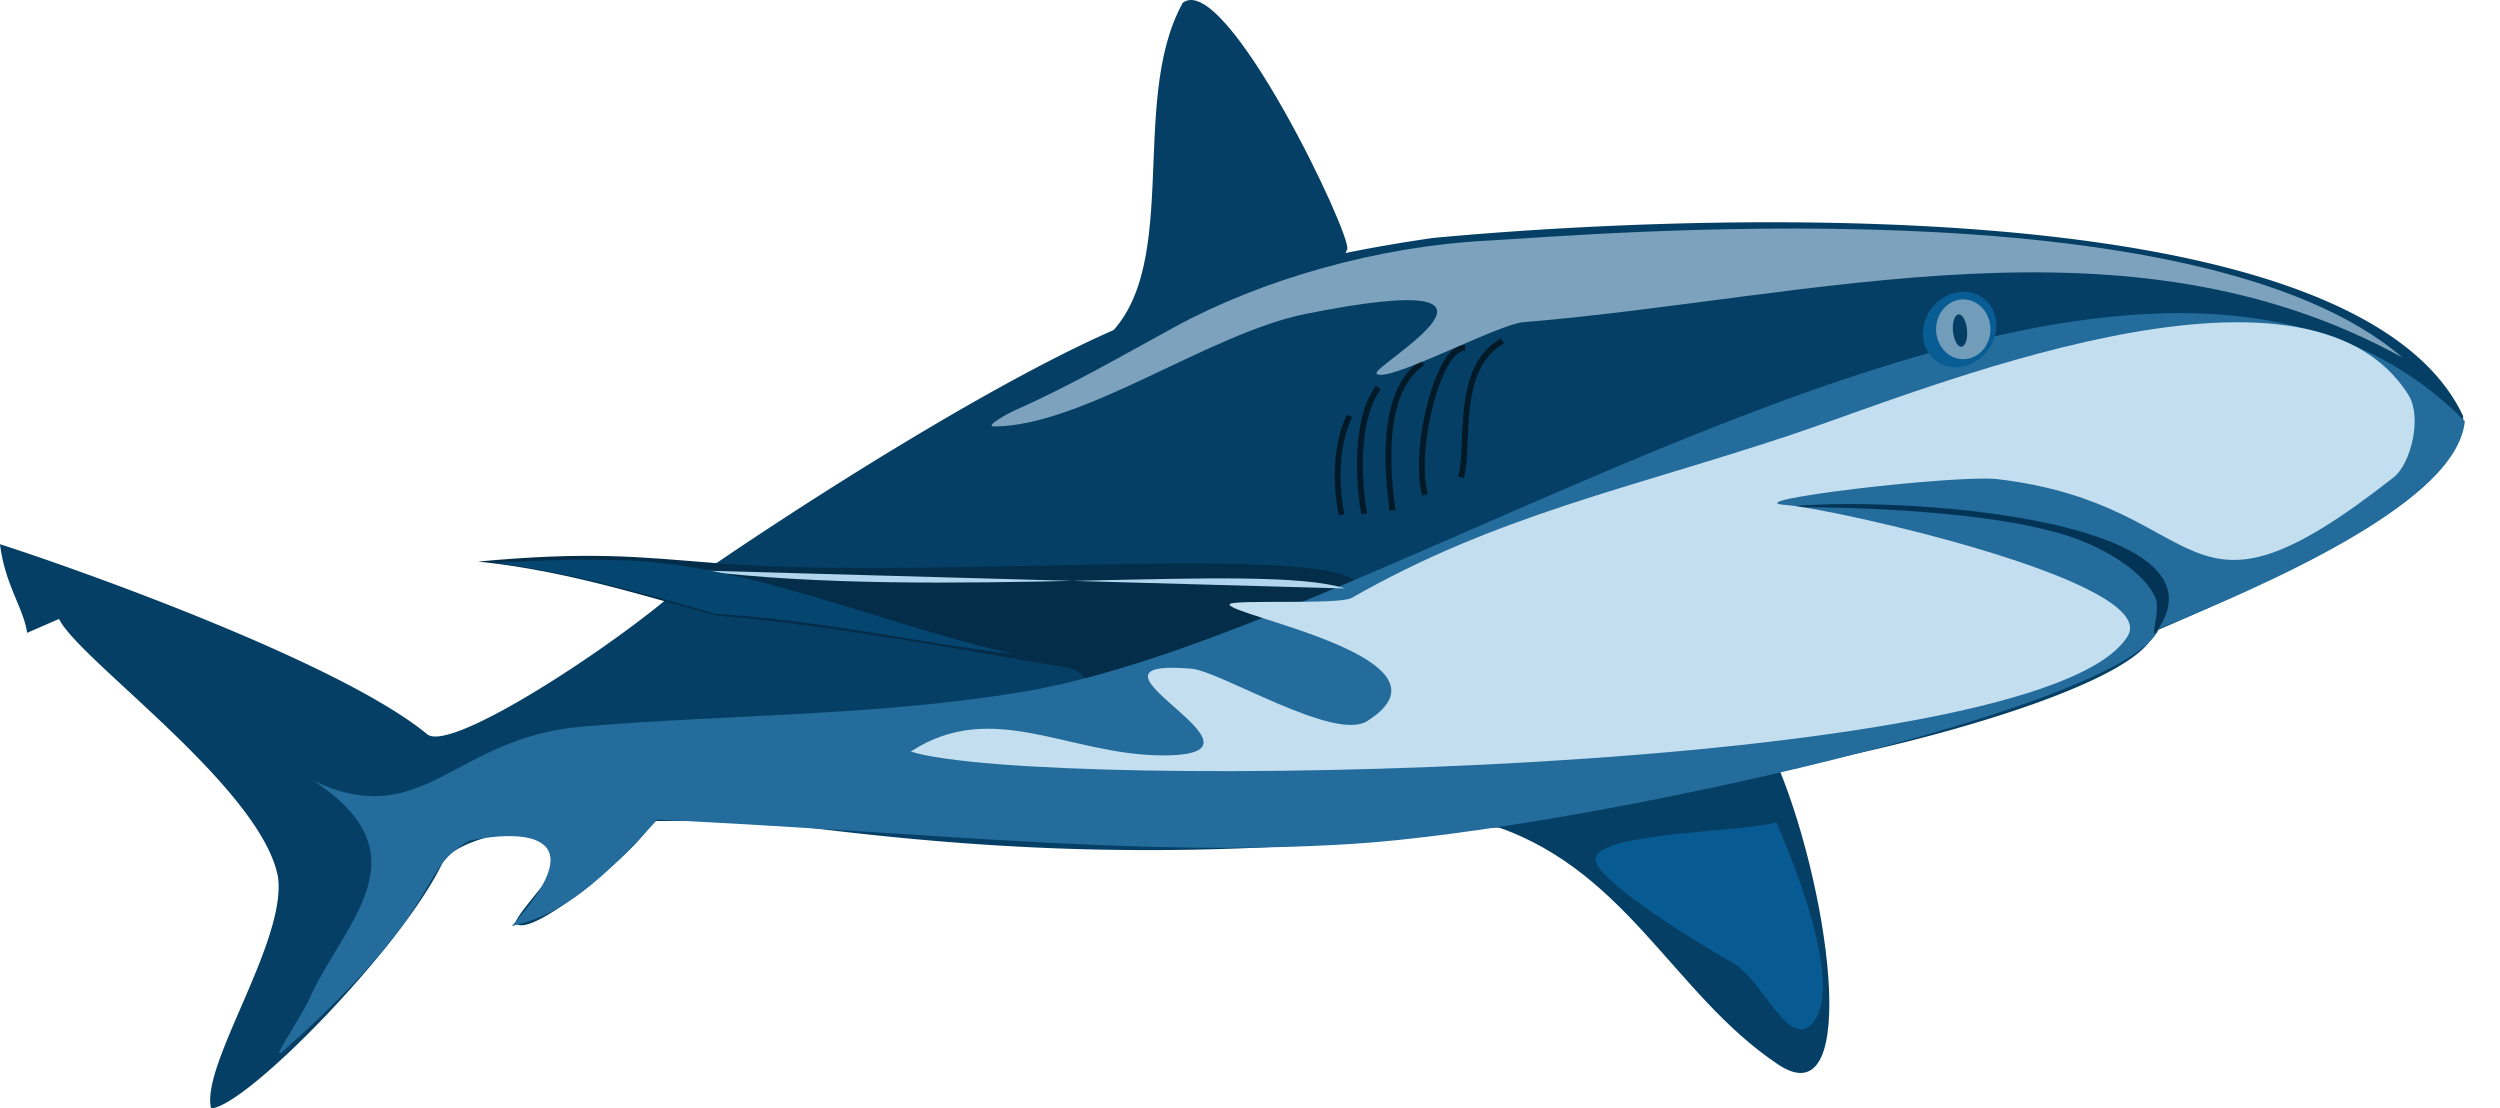 <svg xmlns="http://www.w3.org/2000/svg" viewBox="0 0 1707.8 757.21"><defs><filter id="b" height="1.239" width="1.08" color-interpolation-filters="sRGB" y="-.119" x="-.04"><feGaussianBlur stdDeviation="4.398"/></filter><filter id="k" height="1.39" width="1.055" color-interpolation-filters="sRGB" y="-.195" x="-.027"><feGaussianBlur stdDeviation="10.989"/></filter><filter id="a" color-interpolation-filters="sRGB"><feGaussianBlur stdDeviation="9.994"/></filter><filter id="h" height="1.277" width="1.252" color-interpolation-filters="sRGB" y="-.138" x="-.126"><feGaussianBlur stdDeviation="8.167"/></filter><filter id="j" height="1.235" width="1.042" color-interpolation-filters="sRGB" y="-.117" x="-.021"><feGaussianBlur stdDeviation="3.165"/></filter><filter id="i" height="2.329" width="1.037" color-interpolation-filters="sRGB" y="-.665" x="-.019"><feGaussianBlur stdDeviation="3.406"/></filter><filter id="l" height="1.209" width="1.062" color-interpolation-filters="sRGB" y="-.104" x="-.031"><feGaussianBlur stdDeviation="13.34"/></filter><filter id="g" height="1.341" width="3.849" color-interpolation-filters="sRGB" y="-.171" x="-1.425"><feGaussianBlur stdDeviation="4.798"/></filter><filter id="f" height="1.267" width="2.834" color-interpolation-filters="sRGB" y="-.133" x="-.917"><feGaussianBlur stdDeviation="4.798"/></filter><filter id="e" height="1.228" width="1.986" color-interpolation-filters="sRGB" y="-.114" x="-.493"><feGaussianBlur stdDeviation="4.798"/></filter><filter id="d" height="1.23" width="1.777" color-interpolation-filters="sRGB" y="-.115" x="-.388"><feGaussianBlur stdDeviation="4.798"/></filter><filter id="c" height="1.247" width="1.813" color-interpolation-filters="sRGB" y="-.124" x="-.407"><feGaussianBlur stdDeviation="4.798"/></filter></defs><path d="M750.25 235.157c60.196-44.831 19.253-164.23 57.763-233.3 29.43-22.07 115.85 159.57 112.3 168.45-6.94 17.349-35.64 29.74-51.06 36.52-34.16 15.03-83.22 37.33-119.01 28.33z" color="#000" fill="#053f65"/><path d="M1205.556 151.835c-89.214.158-171.45 5.538-226.69 10.719-61.753 9.018-136.16 23.702-212.16 60.375-81.739 34.41-215.54 118.38-303.84 180-44.05 38.609-155.09 111.8-171.06 98.625-57.982-47.811-229.76-109.73-291.81-129.81 3.415 27.742 15.93 43.191 18.562 60.562 11.95-5.237 21.812-9.5 21.812-9.5 12.716 27.24 137.38 114.74 149.44 175.78 6.633 43.648-53.046 129.04-45.594 158.62 25.045-1.755 133.46-113.5 158.97-169.69 7.067-8.2 21.167-14.216 41.438-18.438 16.35-.016 40.734 8.095 30.97 29.062-2.084 4.473-25.278 30.208-23.22 32.531 10.868 12.271 93.205-58.815 92.72-69.75 23.94-.304 50.391.028 79.124.875 126 16.462 278.06 30.965 490.44 3.719 62.94-.33 160.6-28.47 206.03-41.37 97.56-16.79 242.93-58.88 251.15-92.81 128.72-55.18 213.48-101.71 210.72-147.19-50.6-107.77-280.67-132.66-476.94-132.31zm-815.22 411.28a842.486 842.486 0 00-34.5 3.938c10.265-1.652 21.782-2.97 34.5-3.938z" color="#000" fill="#053f65"/><path d="M1013.226 561.857c96.57 27.945 128.63 116.77 201.49 165.34 58.036 38.691 34.396-126.81-3.23-210.93-61.45-12.29-166.55 27.039-198.26 45.59z" color="#000" fill="#053f65"/><path d="M929.736 400.897c-10.89-31.819-290.47-3.987-441-16.223-53.874-4.38-86.224-8.06-162.15-1.054 64.453 6.445 127.59 28.084 162.9 36.818 76.463 5.97 188.77 27.395 239.43 35.639 22.155 2.654 18.443 42.187 55.788 46.855 53.321 6.665 63.44-29.89 85.01-24.53" color="#000" fill="#032d48"/><path d="M943.04 191.8C717.42-36.19 222.72 332.87-42.51 376.79c-100.47 16.639-200.47 15.174-300.94 23.717-87.73 7.459-107.83 72.154-182.84 37.145 76.915 50.581 20.904 96.117-2.503 147.49-7.329 16.086-28.716 46.034-18.446 36.893 114.72-102.11 89.61-122.36 126.84-143.53 9.235-2.3 99.267-19.627 29.256 58.199 27.937-6.39 52.88-20.991 99.455-72.729 200.45 9.885 331.56 25.633 475.24 16.576 151.73-9.565 527.85-91.826 550.65-147.05 105.53-42.64 204.16-93.192 208.83-141.7z" color="#000" filter="url(#a)" fill="#236c9c" transform="translate(740.746 95.897)"/><path d="M1362.972 228.643c-3.35 14.119-16.957 23.985-30.394 22.036s-21.613-14.976-18.264-29.096c3.35-14.119 16.957-23.985 30.393-22.035s21.614 14.975 18.265 29.095z" color="#000" fill="#085d94"/><path d="M1359.706 224.957c0 11.279-8.308 20.423-18.556 20.423s-18.556-9.143-18.556-20.423c0-11.279 8.308-20.423 18.556-20.423s18.556 9.143 18.556 20.423z" color="#000" fill="#719dba"/><path d="M1343.778 225.8c.453 6.107-1.353 11.059-4.034 11.059s-5.222-4.952-5.675-11.06c-.453-6.107 1.353-11.058 4.034-11.058s5.221 4.951 5.675 11.059z" color="#000" fill="#053e64"/><path d="M477.48 250.53c76.646-8.658 310.34 7.637 254.97 84.969-5.015 7.004 2.64-14.362-.559-22.36-7.232-18.079-33.367-32.701-50.373-39.503-57.05-22.82-179-23.324-204.04-23.106z" color="#000" filter="url(#b)" fill="#043455" transform="translate(740.746 95.897)"/><path d="M285.59 137.08c-33.198 18.296-21.995 72.261-28.323 93.106" stroke-opacity=".603" filter="url(#c)" stroke="#000" stroke-width="4" fill="none" transform="translate(740.746 95.897)"/><path d="M260.19 141.87c-17.821-2.38-35.876 68.323-27.578 100.25" stroke-opacity=".603" filter="url(#d)" stroke="#000" stroke-width="4" fill="none" transform="translate(740.746 95.897)"/><path d="M231.06 151.93c-33.371 22.029-21.45 90.74-20.621 100.81" stroke-opacity=".603" filter="url(#e)" stroke="#000" stroke-width="4" fill="none" transform="translate(740.746 95.897)"/><path d="M200.81 168.88c-18.419 24.965-11.758 75.489-9.627 86.273" stroke-opacity=".603" filter="url(#f)" stroke="#000" stroke-width="4" fill="none" transform="translate(740.746 95.897)"/><path d="M181.12 188.26c-9.97 20.776-9.329 47.52-5.466 67.516" stroke-opacity=".603" filter="url(#g)" stroke="#000" stroke-width="4" fill="none" transform="translate(740.746 95.897)"/><path d="M472.67 465.65c-15.491 6.658-118.84 6.301-123.35 24.348-3.712 14.849 82.563 65.813 93.54 71.801 19.984 10.901 37.568 58.333 53.665 42.236 24.032-24.032-12.971-113.38-23.851-138.39z" color="#000" filter="url(#h)" fill="#075b92" transform="translate(740.746 95.897)"/><path d="M178.14 306.1c-56.764-18.409-276.07 8.334-441.86-12.298" color="#000" filter="url(#i)" fill="#b1d5ed" transform="translate(740.746 95.897)"/><path d="M-47.205 351.06c-82.565-17.59-180.98-61.62-266.5-64.13-34.921-1.025-41.059-.573-90.807 1.615 38.24 3.789 93.419 17.622 152.79 34.93 75.952 4.669 136.19 19.552 204.51 27.585z" color="#000" filter="url(#j)" fill="#054671" transform="translate(740.746 95.897)"/><path d="M900.37 148.32c-187.68-103.47-400.61-40.76-600.62-24.09-17.47 1.456-93.229 42.05-100.12 35.155-4.77-4.77 123.03-75.14-48.323-40.87-66.083 13.217-152.38 76.894-213.17 76.894-6.36 0 9.458-8.867 15.28-11.429 36.631-16.12 73.517-37.58 108.32-56.52 60.25-32.799 138.8-54.965 212.17-58.887 68.95-3.686 486.34-41.175 626.46 79.747z" color="#000" fill-opacity=".585" filter="url(#k)" fill="#d0e9fb" transform="translate(740.746 95.897)"/><path d="M712.8 338.51c22.28-37.14-201.75-87.17-233.55-89.44-37.706-2.693 116.76-20.915 144.6-17.64 148.54 17.475 121.8 115.64 270.56-1.242 11.856-9.315 19.535-41.191 10.186-56.15-70.675-113.08-333.6-2.299-421.74 27.082-110.53 36.843-201.34 54.91-300.25 111.43-8.606 4.917-83.478.78-83.478 4.472 0 7.766 161.79 37.33 93.913 79.752-22.411 14.007-100.17-34.248-120-35.901-92.543-7.712 69.585 59.255-19.255 59.255-64.387 0-116.56-39.182-172.36-2.609 88.66 27.775 773.64 17.211 831.37-79.006z" color="#000" filter="url(#l)" fill="#c3deef" transform="translate(740.746 95.897)"/></svg>
